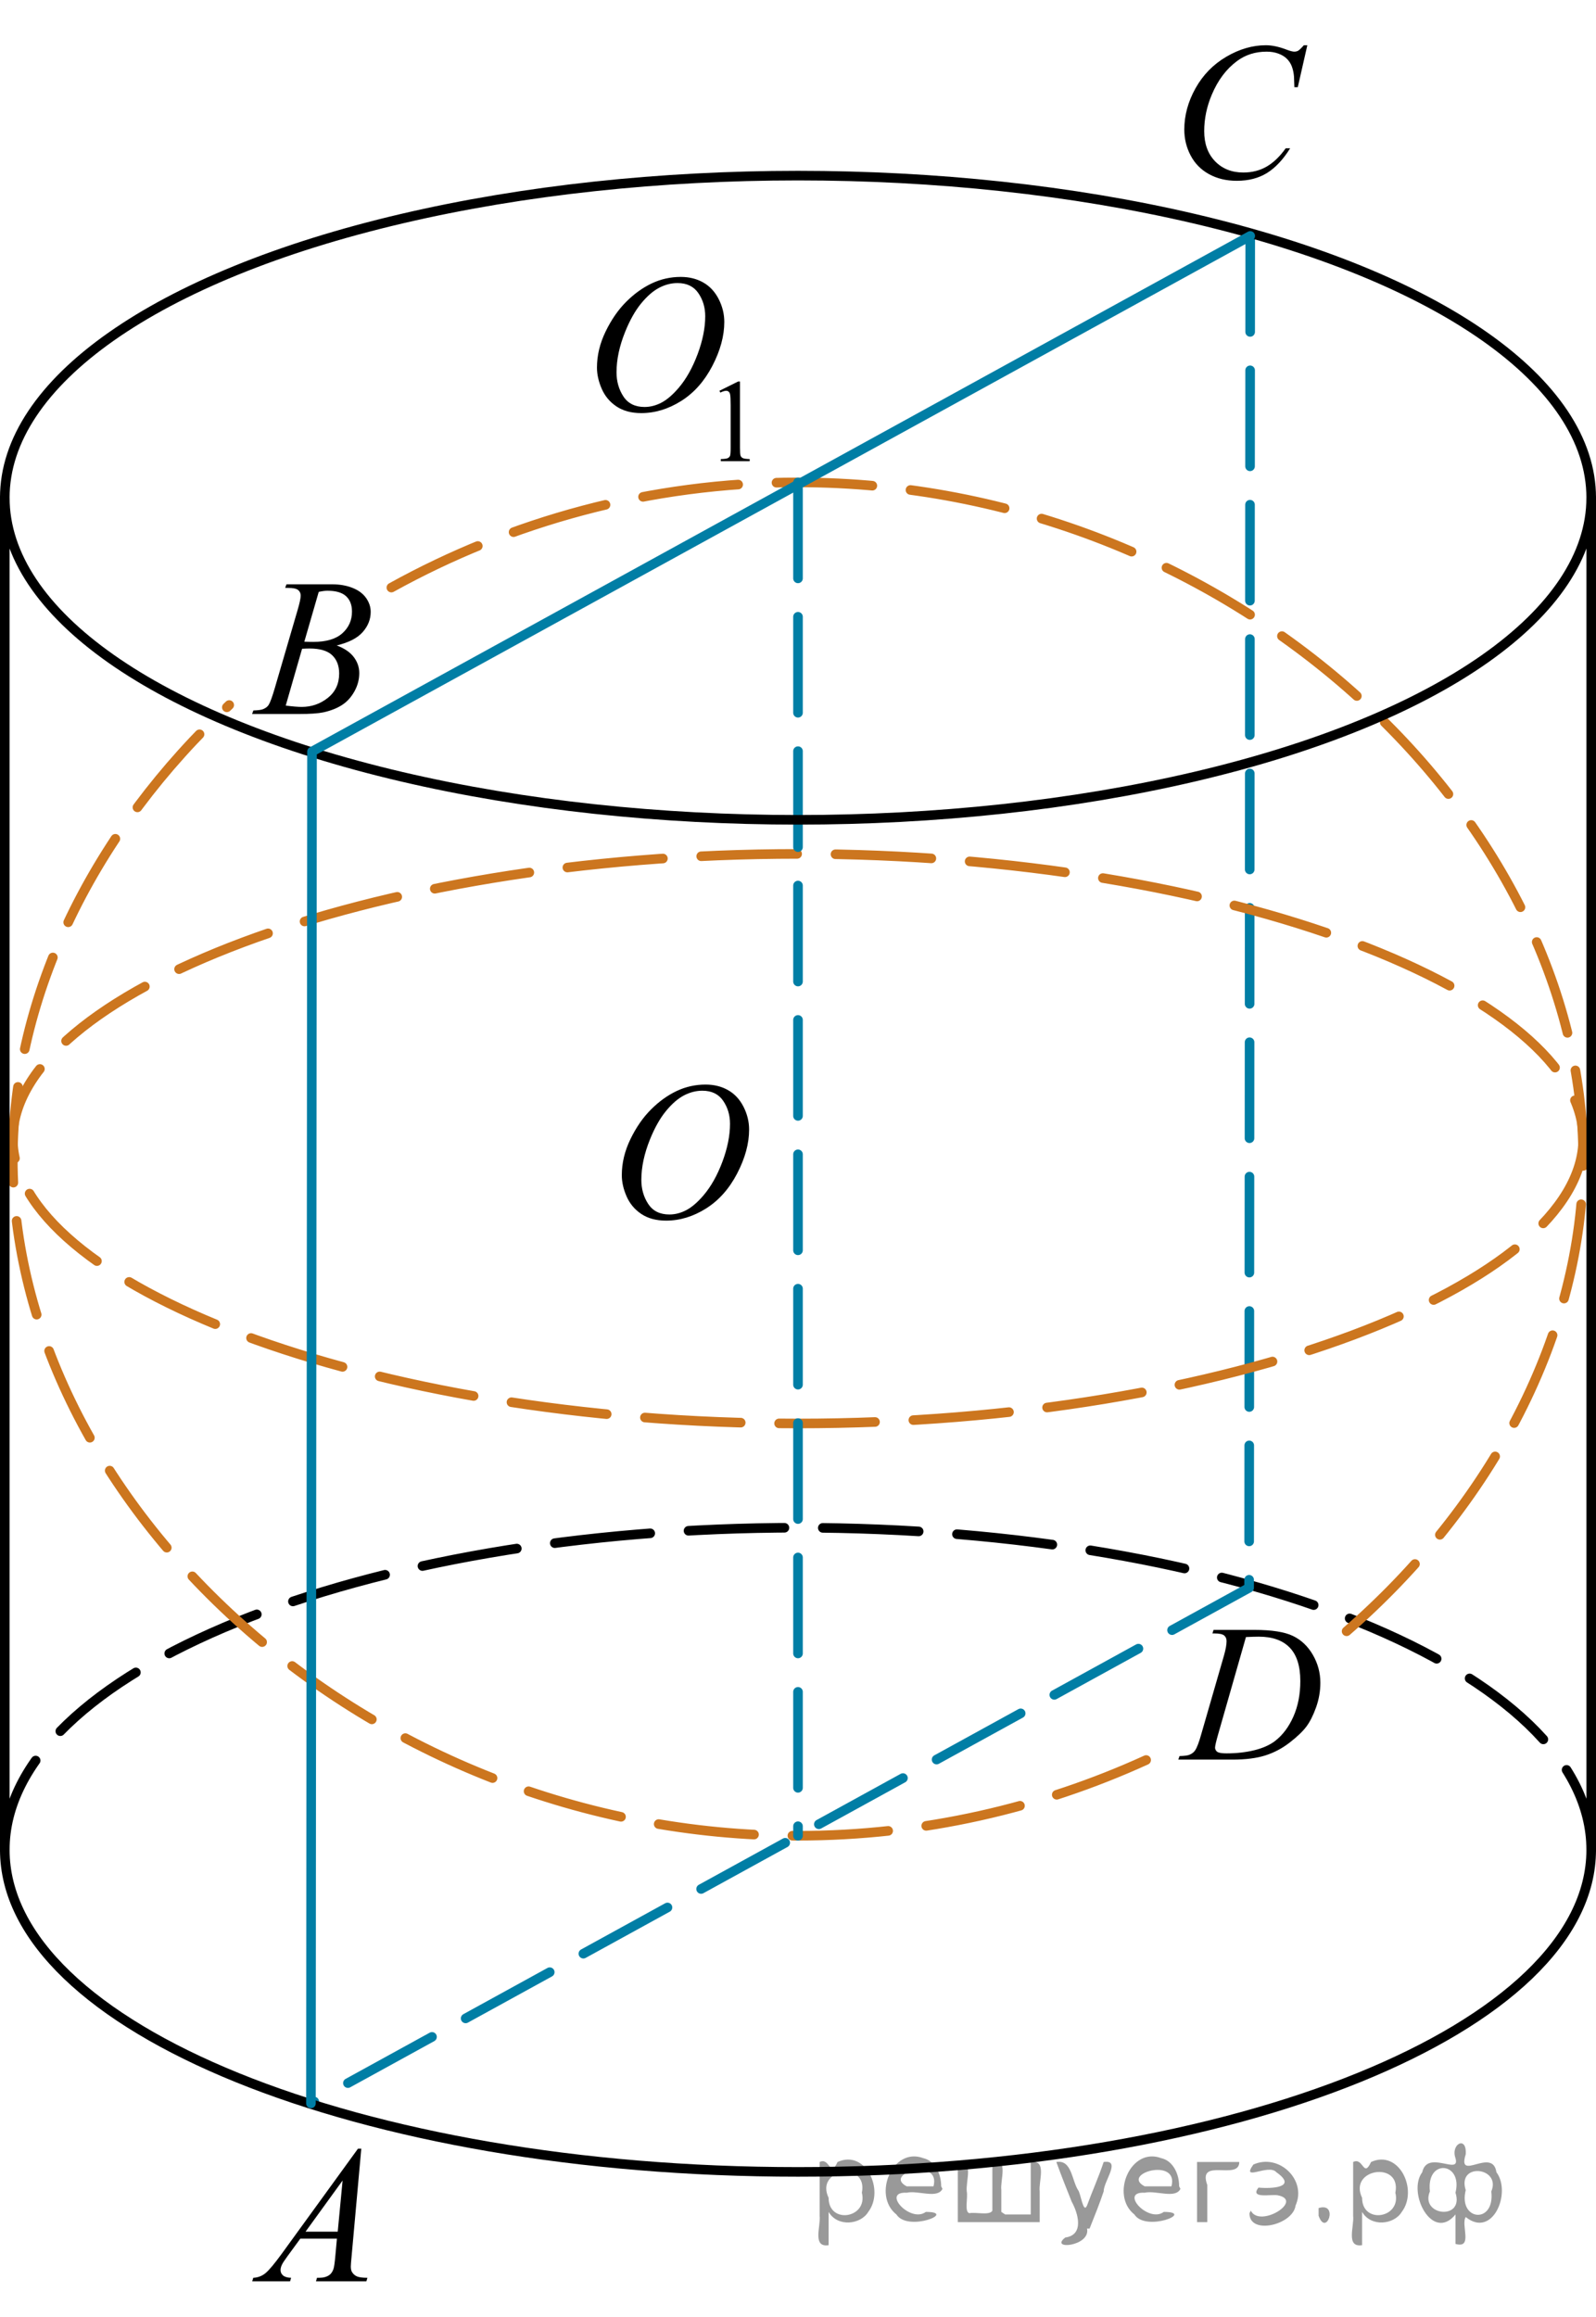 <?xml version="1.0" encoding="utf-8"?>
<!-- Generator: Adobe Illustrator 16.0.0, SVG Export Plug-In . SVG Version: 6.00 Build 0)  -->
<!DOCTYPE svg PUBLIC "-//W3C//DTD SVG 1.1//EN" "http://www.w3.org/Graphics/SVG/1.1/DTD/svg11.dtd">
<svg version="1.1" id="Слой_1" xmlns="http://www.w3.org/2000/svg" xmlns:xlink="http://www.w3.org/1999/xlink" x="0px" y="0px"
	 width="124.75px" height="181.048px" viewBox="4.333 -37.026 124.75 181.048"
	 enable-background="new 4.333 -37.026 124.75 181.048" xml:space="preserve">
<path fill="none" stroke="#000000" stroke-width="0.75" stroke-linecap="round" stroke-linejoin="round" stroke-miterlimit="10" stroke-dasharray="7.5,3" d="
	M4.708,107.507c0-13.898,27.758-25.166,62-25.166s62,11.268,62,25.166"/>
<polyline fill="none" stroke="#007EA5" stroke-width="0.75" stroke-linecap="round" stroke-linejoin="round" stroke-miterlimit="10" stroke-dasharray="7.5,3" points="
	102.056,-18.591 101.97,87.035 28.637,127.324 "/>
<path fill="none" stroke="#CC761F" stroke-width="0.75" stroke-linecap="round" stroke-linejoin="round" stroke-miterlimit="10" stroke-dasharray="7.5,3" d="
	M128.083,51.945c0,11.227-27.479,22.252-61.375,22.252c-33.896,0-61.375-11.025-61.375-22.252c0-11.227,27.479-22.252,61.375-22.252
	C100.605,29.693,128.083,40.718,128.083,51.945z"/>
<path fill="none" stroke="#CC761F" stroke-width="0.75" stroke-linecap="round" stroke-linejoin="round" stroke-miterlimit="10" stroke-dasharray="7.5,3" d="
	M93.92,100.492c-8.201,3.738-17.439,5.916-27.212,5.916c-33.896,0-61.375-26.196-61.375-52.872c0-12.908,6.435-25.704,16.917-35.474
	"/>
<path fill="none" stroke="#CC761F" stroke-width="0.75" stroke-linecap="round" stroke-linejoin="round" stroke-miterlimit="10" stroke-dasharray="7.5,3" d="
	M34.924,8.885c9.271-5.133,20.149-8.219,31.784-8.219c33.896,0,61.375,26.196,61.375,52.872c0,13.59-7.133,27.055-18.611,36.997"/>
<line fill="none" stroke="#007EA5" stroke-width="0.75" stroke-linecap="round" stroke-linejoin="round" stroke-miterlimit="10" stroke-dasharray="7.5,3" x1="66.708" y1="0.665" x2="66.708" y2="106.408"/>
<g>
	<g>
		<g>
			<g>
				<defs>
					<rect id="SVGID_1_" x="21.082" y="127.324" width="15.11" height="16.697"/>
				</defs>
				<clipPath id="SVGID_2_">
					<use xlink:href="#SVGID_1_"  overflow="visible"/>
				</clipPath>
				<g clip-path="url(#SVGID_2_)">
					<path d="M32.573,130.859l-0.76,8.432c-0.039,0.396-0.06,0.652-0.06,0.777c0,0.198,0.037,0.352,0.109,0.455
						c0.095,0.146,0.221,0.252,0.381,0.321c0.16,0.066,0.429,0.104,0.809,0.104l-0.081,0.274h-3.939l0.08-0.274h0.17
						c0.32,0,0.58-0.069,0.783-0.209c0.143-0.097,0.252-0.252,0.332-0.474c0.053-0.153,0.104-0.519,0.154-1.09l0.117-1.285h-2.862
						l-1.019,1.396c-0.23,0.313-0.376,0.539-0.435,0.678c-0.061,0.139-0.09,0.267-0.09,0.387c0,0.158,0.063,0.295,0.191,0.41
						c0.128,0.113,0.339,0.179,0.635,0.188l-0.082,0.274h-2.958l0.081-0.274c0.364-0.017,0.686-0.14,0.964-0.371
						c0.277-0.229,0.691-0.728,1.242-1.481l5.978-8.236H32.573L32.573,130.859z M31.112,133.346l-2.898,4h2.517L31.112,133.346z"/>
				</g>
			</g>
		</g>
	</g>
</g>
<g>
	<g>
		<g>
			<g>
				<defs>
					<rect id="SVGID_3_" x="21.415" y="4.863" width="15.11" height="16.697"/>
				</defs>
				<clipPath id="SVGID_4_">
					<use xlink:href="#SVGID_3_"  overflow="visible"/>
				</clipPath>
				<g clip-path="url(#SVGID_4_)">
					<path d="M26.622,8.905l0.104-0.276h3.569c0.603,0,1.137,0.096,1.605,0.284s0.82,0.453,1.055,0.794
						c0.234,0.338,0.353,0.694,0.353,1.075c0,0.582-0.208,1.107-0.624,1.579c-0.415,0.473-1.094,0.817-2.032,1.043
						c0.604,0.229,1.05,0.532,1.335,0.911s0.428,0.795,0.428,1.248c0,0.504-0.127,0.983-0.384,1.442
						c-0.256,0.457-0.584,0.813-0.985,1.067c-0.398,0.254-0.883,0.44-1.448,0.563c-0.402,0.084-1.032,0.127-1.89,0.127H24.04
						l0.097-0.276c0.386-0.011,0.646-0.048,0.782-0.111c0.196-0.084,0.336-0.195,0.42-0.337c0.117-0.188,0.274-0.622,0.473-1.301
						l1.794-6.137c0.151-0.519,0.229-0.881,0.229-1.09c0-0.188-0.068-0.33-0.203-0.438S27.238,8.91,26.86,8.91
						C26.775,8.91,26.696,8.908,26.622,8.905z M26.667,18.104c0.531,0.069,0.947,0.104,1.246,0.104c0.77,0,1.447-0.233,2.041-0.703
						c0.592-0.47,0.889-1.104,0.889-1.905c0-0.611-0.184-1.091-0.551-1.435c-0.364-0.347-0.957-0.52-1.771-0.52
						c-0.157,0-0.352,0.009-0.576,0.021L26.667,18.104z M28.12,13.112c0.32,0.013,0.551,0.017,0.694,0.017
						c1.021,0,1.783-0.228,2.282-0.677c0.5-0.45,0.749-1.016,0.749-1.692c0-0.515-0.151-0.912-0.458-1.199
						c-0.307-0.285-0.792-0.43-1.461-0.43c-0.178,0-0.402,0.028-0.68,0.09L28.12,13.112z"/>
				</g>
			</g>
		</g>
	</g>
</g>
<g>
	<g>
		<defs>
			<rect id="SVGID_5_" x="93.81" y="-37.026" width="16.49" height="18.077"/>
		</defs>
		<clipPath id="SVGID_6_">
			<use xlink:href="#SVGID_5_"  overflow="visible"/>
		</clipPath>
		<g clip-path="url(#SVGID_6_)">
			<path d="M106.519-33.491l-0.746,3.278h-0.266l-0.029-0.821c-0.024-0.299-0.082-0.564-0.17-0.799s-0.221-0.438-0.397-0.609
				c-0.178-0.171-0.401-0.306-0.672-0.402c-0.271-0.098-0.572-0.146-0.9-0.146c-0.881,0-1.651,0.244-2.311,0.732
				c-0.842,0.622-1.502,1.501-1.979,2.637c-0.395,0.936-0.59,1.885-0.59,2.846c0,0.98,0.283,1.765,0.849,2.35
				s1.302,0.878,2.207,0.878c0.685,0,1.293-0.154,1.827-0.464c0.533-0.31,1.029-0.784,1.486-1.427h0.348
				c-0.542,0.871-1.143,1.513-1.801,1.924c-0.659,0.41-1.449,0.615-2.369,0.615c-0.817,0-1.54-0.173-2.17-0.519
				c-0.631-0.347-1.11-0.833-1.439-1.461c-0.33-0.627-0.494-1.302-0.494-2.023c0-1.104,0.293-2.182,0.877-3.228
				c0.586-1.045,1.389-1.867,2.41-2.465s2.051-0.896,3.09-0.896c0.486,0,1.032,0.117,1.639,0.352c0.266,0.1,0.457,0.148,0.576,0.148
				c0.117,0,0.222-0.023,0.31-0.074c0.088-0.05,0.235-0.191,0.442-0.426L106.519-33.491L106.519-33.491z"/>
		</g>
	</g>
</g>
<g>
	<g>
		<g>
			<defs>
				<rect id="SVGID_7_" x="50.315" y="44.208" width="16.559" height="18.713"/>
			</defs>
			<clipPath id="SVGID_8_">
				<use xlink:href="#SVGID_7_"  overflow="visible"/>
			</clipPath>
		</g>
	</g>
	<g>
		<g>
			<defs>
				<rect id="SVGID_9_" x="49.984" y="44.153" width="16.491" height="18.146"/>
			</defs>
			<clipPath id="SVGID_10_">
				<use xlink:href="#SVGID_9_"  overflow="visible"/>
			</clipPath>
			<g clip-path="url(#SVGID_10_)">
				<path d="M59.483,47.716c0.664,0,1.252,0.146,1.764,0.439c0.512,0.292,0.913,0.725,1.203,1.297
					c0.29,0.571,0.436,1.166,0.436,1.78c0,1.091-0.312,2.233-0.934,3.431c-0.622,1.196-1.436,2.109-2.439,2.74
					c-1.004,0.629-2.042,0.944-3.115,0.944c-0.772,0-1.418-0.174-1.938-0.521c-0.52-0.348-0.903-0.807-1.151-1.375
					c-0.249-0.57-0.373-1.122-0.373-1.657c0-0.95,0.225-1.888,0.675-2.815c0.451-0.927,0.988-1.701,1.613-2.323
					c0.625-0.623,1.292-1.102,2-1.437C57.933,47.884,58.686,47.716,59.483,47.716z M59.232,48.196c-0.492,0-0.973,0.124-1.443,0.37
					c-0.47,0.248-0.937,0.652-1.399,1.216c-0.463,0.562-0.878,1.298-1.248,2.208c-0.453,1.119-0.679,2.177-0.679,3.171
					c0,0.71,0.18,1.338,0.539,1.886c0.359,0.547,0.91,0.82,1.653,0.82c0.448,0,0.887-0.112,1.317-0.337
					c0.431-0.226,0.88-0.61,1.347-1.154c0.585-0.686,1.078-1.56,1.477-2.621c0.398-1.063,0.598-2.053,0.598-2.973
					c0-0.681-0.18-1.281-0.539-1.804C60.497,48.457,59.955,48.196,59.232,48.196z"/>
			</g>
		</g>
	</g>
</g>
<g>
	<g>
		<defs>
			<rect id="SVGID_11_" x="93.7" y="86.74" width="16.561" height="16.561"/>
		</defs>
		<clipPath id="SVGID_12_">
			<use xlink:href="#SVGID_11_"  overflow="visible"/>
		</clipPath>
		<g clip-path="url(#SVGID_12_)">
		</g>
	</g>
	<g>
		<defs>
			<polygon id="SVGID_13_" points="93.92,103.246 110.411,103.246 110.411,86.547 93.92,86.547 93.92,103.246 			"/>
		</defs>
		<clipPath id="SVGID_14_">
			<use xlink:href="#SVGID_13_"  overflow="visible"/>
		</clipPath>
		<g clip-path="url(#SVGID_14_)">
			<path d="M99.101,90.601l0.088-0.276h3.196c1.353,0,2.356,0.157,3.007,0.471c0.652,0.314,1.173,0.809,1.562,1.483
				c0.389,0.676,0.583,1.399,0.583,2.172c0,0.662-0.112,1.307-0.336,1.932s-0.478,1.126-0.76,1.502
				c-0.283,0.376-0.718,0.791-1.303,1.244c-0.586,0.454-1.221,0.789-1.905,1.006c-0.683,0.217-1.537,0.325-2.561,0.325h-4.237
				l0.096-0.276c0.389-0.011,0.65-0.045,0.783-0.105c0.197-0.084,0.342-0.199,0.436-0.344c0.143-0.209,0.302-0.63,0.479-1.263
				l1.771-6.129c0.138-0.483,0.207-0.861,0.207-1.136c0-0.194-0.064-0.344-0.192-0.448c-0.128-0.104-0.379-0.157-0.753-0.157H99.101
				z M101.721,90.885l-2.17,7.586c-0.162,0.568-0.244,0.919-0.244,1.054c0,0.08,0.026,0.157,0.078,0.231
				c0.052,0.075,0.122,0.125,0.21,0.149c0.128,0.045,0.334,0.067,0.62,0.067c0.772,0,1.49-0.081,2.151-0.242
				c0.662-0.162,1.205-0.402,1.627-0.722c0.601-0.463,1.08-1.102,1.439-1.913c0.359-0.813,0.539-1.736,0.539-2.773
				c0-1.17-0.276-2.041-0.827-2.611c-0.551-0.571-1.355-0.856-2.414-0.856C102.472,90.855,102.135,90.865,101.721,90.885z"/>
		</g>
	</g>
</g>
<ellipse fill="none" stroke="#000000" stroke-width="0.75" stroke-linecap="round" stroke-linejoin="round" stroke-miterlimit="10" cx="66.708" cy="1.863" rx="62" ry="25.167"/>
<path fill="none" stroke="#000000" stroke-width="0.75" stroke-linecap="round" stroke-linejoin="round" stroke-miterlimit="10" d="
	M128.708,107.507c0,13.899-27.758,25.167-62,25.167s-62-11.268-62-25.167"/>
<line fill="none" stroke="#000000" stroke-width="0.75" stroke-linecap="round" stroke-linejoin="round" stroke-miterlimit="10" x1="4.708" y1="107.507" x2="4.708" y2="1.863"/>
<line fill="none" stroke="#000000" stroke-width="0.75" stroke-linecap="round" stroke-linejoin="round" stroke-miterlimit="10" x1="128.708" y1="107.507" x2="128.708" y2="1.863"/>
<polyline fill="none" stroke="#007EA5" stroke-width="0.75" stroke-linecap="round" stroke-linejoin="round" stroke-miterlimit="10" points="
	28.637,127.324 28.722,21.697 102.056,-18.591 "/>
<g>
	<g>
		<defs>
			<rect id="SVGID_15_" x="47.953" y="-20.361" width="17.552" height="22.854"/>
		</defs>
		<clipPath id="SVGID_16_">
			<use xlink:href="#SVGID_15_"  overflow="visible"/>
		</clipPath>
		<g clip-path="url(#SVGID_16_)">
		</g>
	</g>
	<g>
		<defs>
			<polygon id="SVGID_17_" points="48.035,2.009 65.906,2.009 65.906,-20.347 48.035,-20.347 48.035,2.009 			"/>
		</defs>
		<clipPath id="SVGID_18_">
			<use xlink:href="#SVGID_17_"  overflow="visible"/>
		</clipPath>
		<g clip-path="url(#SVGID_18_)">
			<path d="M60.568-6.493l1.46-0.724h0.146v5.151c0,0.342,0.014,0.555,0.042,0.639s0.086,0.148,0.175,0.193
				c0.089,0.045,0.269,0.071,0.54,0.077v0.167h-2.258v-0.167c0.284-0.006,0.467-0.031,0.549-0.074
				c0.083-0.043,0.141-0.102,0.173-0.175c0.032-0.074,0.049-0.293,0.049-0.659v-3.293c0-0.444-0.015-0.729-0.044-0.854
				c-0.021-0.096-0.059-0.167-0.113-0.211c-0.055-0.045-0.12-0.068-0.196-0.068c-0.109,0-0.262,0.047-0.456,0.14L60.568-6.493z"/>
		</g>
		<g clip-path="url(#SVGID_18_)">
			<path d="M57.543-15.389c0.664,0,1.253,0.146,1.765,0.439c0.512,0.293,0.913,0.726,1.203,1.298
				c0.291,0.573,0.436,1.167,0.436,1.783c0,1.09-0.311,2.235-0.934,3.433s-1.437,2.113-2.44,2.743s-2.043,0.945-3.116,0.945
				c-0.772,0-1.419-0.174-1.938-0.521C52-5.617,51.616-6.076,51.367-6.646c-0.248-0.57-0.373-1.123-0.373-1.659
				c0-0.95,0.226-1.89,0.676-2.818s0.988-1.704,1.613-2.327c0.625-0.623,1.292-1.102,2.001-1.437
				C55.993-15.221,56.746-15.389,57.543-15.389z M57.292-14.909c-0.492,0-0.974,0.124-1.443,0.372
				c-0.471,0.248-0.937,0.653-1.399,1.216c-0.463,0.563-0.879,1.299-1.248,2.21c-0.453,1.121-0.679,2.179-0.679,3.174
				c0,0.71,0.179,1.34,0.538,1.888s0.911,0.822,1.654,0.822c0.448,0,0.888-0.113,1.318-0.338s0.88-0.61,1.348-1.156
				c0.585-0.685,1.077-1.56,1.477-2.623c0.398-1.063,0.598-2.055,0.598-2.976c0-0.68-0.18-1.282-0.539-1.805
				S58.016-14.909,57.292-14.909z"/>
		</g>
	</g>
</g>
<g style="stroke:none;fill:#000;fill-opacity:0.4" > <path d="m 69.1,135.9 c 0,0.8 0,1.6 0,2.5 -1.3,0.2 -0.6,-1.5 -0.7,-2.3 0,-1.4 0,-2.8 0,-4.2 0.8,-0.4 0.8,1.3 1.4,0.0 2.2,-1.0 3.7,2.2 2.4,3.9 -0.6,1.0 -2.4,1.2 -3.1,0.0 z m 2.6,-1.6 c 0.5,-2.5 -3.7,-1.9 -2.6,0.4 0.0,2.1 3.1,1.6 2.6,-0.4 z" /> <path d="m 78.0,134.0 c -0.4,0.8 -1.9,0.1 -2.8,0.3 -2.0,-0.1 0.3,2.4 1.5,1.5 2.5,0.0 -1.4,1.6 -2.3,0.2 -1.9,-1.5 -0.3,-5.3 2.1,-4.4 0.9,0.2 1.4,1.2 1.4,2.2 z m -0.7,-0.2 c 0.6,-2.3 -4.0,-1.0 -2.1,0.0 0.7,0 1.4,-0.0 2.1,-0.0 z" /> <path d="m 82.9,136.0 c 0.6,0 1.3,0 2.0,0 0,-1.3 0,-2.7 0,-4.1 1.3,-0.2 0.6,1.5 0.7,2.3 0,0.8 0,1.6 0,2.4 -2.1,0 -4.2,0 -6.4,0 0,-1.5 0,-3.1 0,-4.7 1.3,-0.2 0.6,1.5 0.7,2.3 0.1,0.5 -0.2,1.6 0.2,1.7 0.5,-0.1 1.6,0.2 1.8,-0.2 0,-1.3 0,-2.6 0,-3.9 1.3,-0.2 0.6,1.5 0.7,2.3 0,0.5 0,1.1 0,1.7 z" /> <path d="m 89.3,137.1 c 0.3,1.4 -3.0,1.7 -1.7,0.7 1.5,-0.2 1.0,-1.9 0.5,-2.8 -0.4,-1.0 -0.8,-2.0 -1.2,-3.1 1.2,-0.2 1.2,1.4 1.7,2.2 0.2,0.2 0.4,1.9 0.7,1.2 0.4,-1.1 0.9,-2.2 1.3,-3.4 1.4,-0.2 0.0,1.5 -0.0,2.3 -0.3,0.9 -0.7,1.9 -1.1,2.9 z" /> <path d="m 96.6,134.0 c -0.4,0.8 -1.9,0.1 -2.8,0.3 -2.0,-0.1 0.3,2.4 1.5,1.5 2.5,0.0 -1.4,1.6 -2.3,0.2 -1.9,-1.5 -0.3,-5.3 2.1,-4.4 0.9,0.2 1.4,1.2 1.4,2.2 z m -0.7,-0.2 c 0.6,-2.3 -4.0,-1.0 -2.1,0.0 0.7,0 1.4,-0.0 2.1,-0.0 z" /> <path d="m 97.9,136.6 c 0,-1.5 0,-3.1 0,-4.7 1.1,0 2.2,0 3.3,0 0.0,1.5 -3.3,-0.4 -2.5,1.8 0,0.9 0,1.9 0,2.9 -0.2,0 -0.5,0 -0.7,0 z" /> <path d="m 102.1,135.7 c 0.7,1.4 4.2,-0.8 2.1,-1.2 -0.5,-0.1 -2.2,0.3 -1.5,-0.6 1.0,0.1 3.1,0.0 1.4,-1.2 -0.6,-0.7 -2.8,0.8 -1.8,-0.6 2.0,-0.9 4.2,1.2 3.3,3.2 -0.2,1.5 -3.5,2.3 -3.6,0.7 l 0,-0.1 0,-0.0 0,0 z" /> <path d="m 107.4,135.5 c 1.6,-0.5 0.6,2.3 -0.0,0.6 -0.0,-0.2 0.0,-0.4 0.0,-0.6 z" /> <path d="m 110.8,135.9 c 0,0.8 0,1.6 0,2.5 -1.3,0.2 -0.6,-1.5 -0.7,-2.3 0,-1.4 0,-2.8 0,-4.2 0.8,-0.4 0.8,1.3 1.4,0.0 2.2,-1.0 3.7,2.2 2.4,3.9 -0.6,1.0 -2.4,1.2 -3.1,0.0 z m 2.6,-1.6 c 0.5,-2.5 -3.7,-1.9 -2.6,0.4 0.0,2.1 3.1,1.6 2.6,-0.4 z" /> <path d="m 116.1,134.2 c -0.8,1.9 2.7,2.3 2.0,0.1 0.6,-2.4 -2.3,-2.7 -2.0,-0.1 z m 2.0,4.2 c 0,-0.8 0,-1.6 0,-2.4 -1.8,2.2 -3.8,-1.7 -2.6,-3.3 0.4,-1.8 3.0,0.3 2.6,-1.1 -0.4,-1.1 0.9,-1.8 0.8,-0.3 -0.7,2.2 2.1,-0.6 2.4,1.4 1.2,1.6 -0.3,5.2 -2.4,3.5 -0.4,0.6 0.6,2.5 -0.8,2.1 z m 2.8,-4.2 c 0.8,-1.9 -2.7,-2.3 -2.0,-0.1 -0.6,2.4 2.3,2.7 2.0,0.1 z" /> </g></svg>

<!--File created and owned by https://sdamgia.ru. Copying is prohibited. All rights reserved.-->
